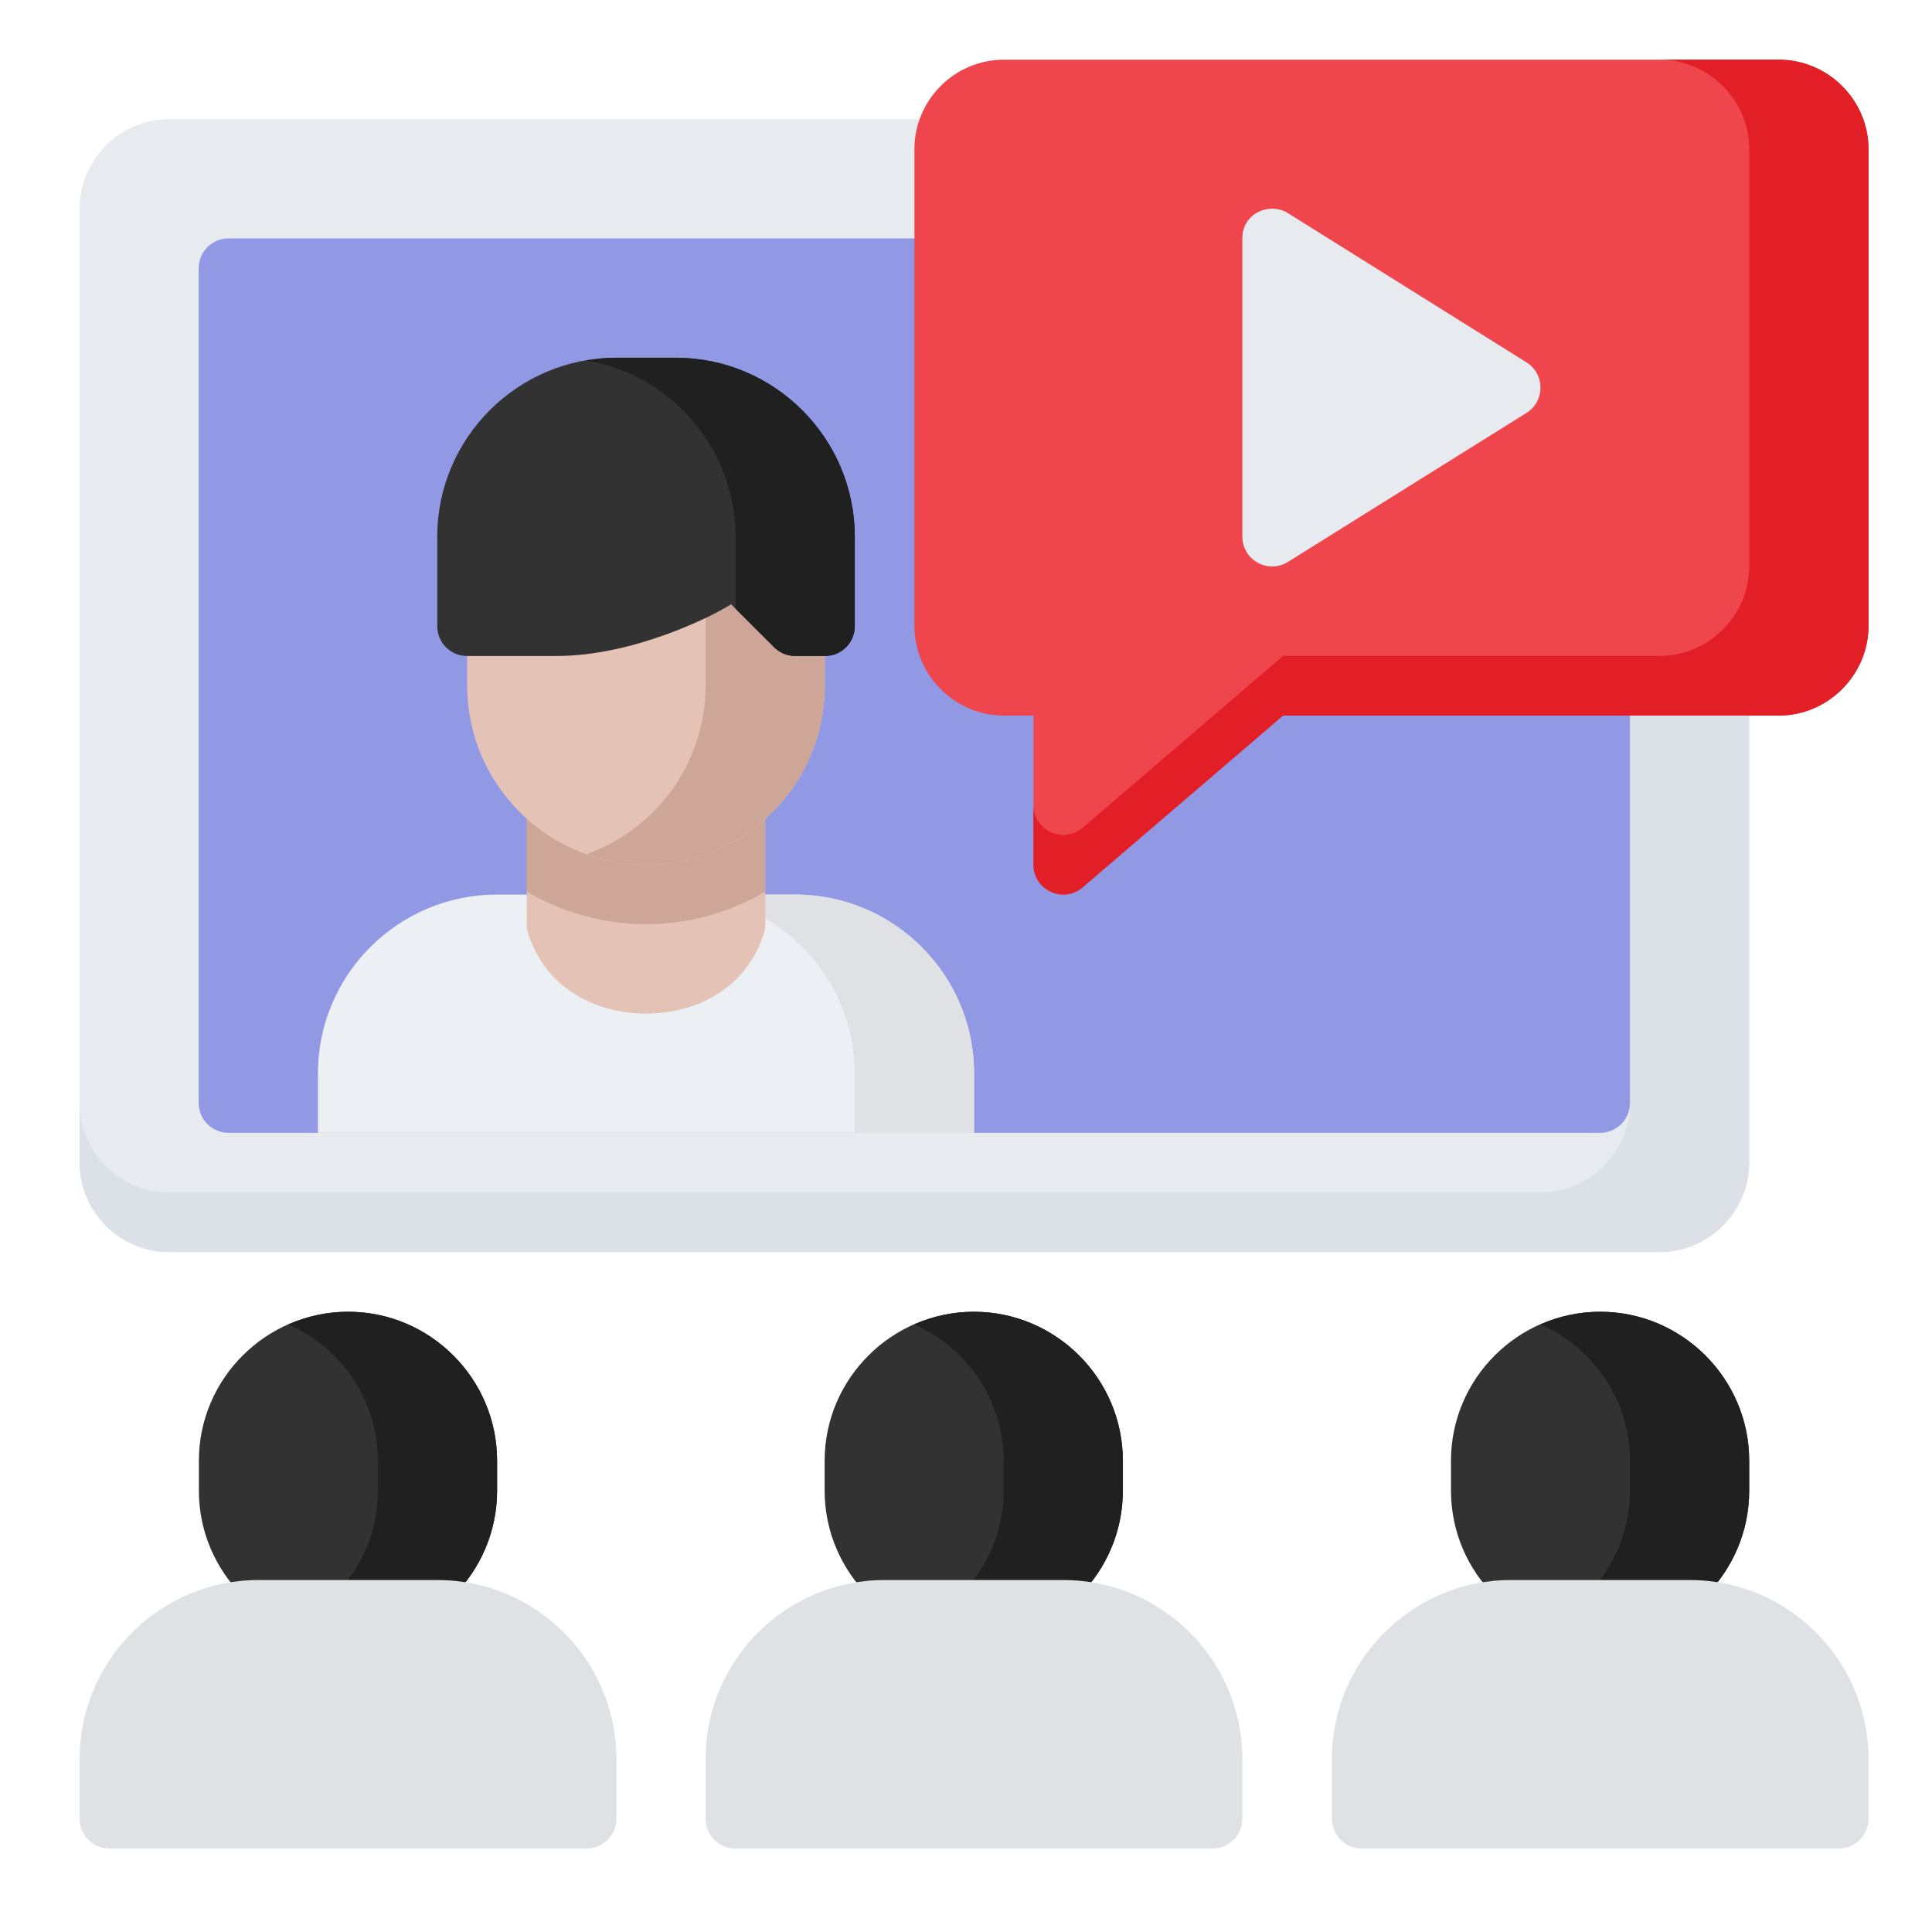 <svg width="81" height="80" viewBox="0 0 81 80" fill="none" xmlns="http://www.w3.org/2000/svg">
<path d="M7.084 4.994C5.028 4.994 3.338 6.694 3.338 8.75V48.75C3.338 50.806 5.028 52.497 7.084 52.497H69.581C71.637 52.497 73.336 50.806 73.336 48.75V8.75C73.336 6.694 71.637 4.994 69.581 4.994H7.084Z" fill="#E7EBEF"/>
<path d="M64.581 4.994C66.637 4.994 68.336 6.695 68.336 8.751V46.251C68.336 48.307 66.637 49.996 64.581 49.996H7.083C5.027 49.996 3.338 48.307 3.338 46.251V48.751C3.338 50.807 5.027 52.496 7.083 52.496H69.581C71.637 52.496 73.336 50.807 73.336 48.751V8.751C73.336 6.695 71.637 4.994 69.581 4.994H64.581Z" fill="#DBE1E7"/>
<path d="M14.594 54.997C11.153 54.997 8.338 57.803 8.338 61.244V62.499C8.338 65.94 11.153 68.746 14.594 68.746C18.035 68.746 20.841 65.94 20.841 62.499V61.244C20.841 57.803 18.035 54.997 14.594 54.997Z" fill="#323232"/>
<path d="M67.08 54.997C63.639 54.997 60.833 57.803 60.833 61.244V62.499C60.833 65.94 63.639 68.746 67.08 68.746C70.521 68.746 73.336 65.94 73.336 62.499V61.244C73.336 57.803 70.521 54.997 67.08 54.997Z" fill="#323232"/>
<path d="M14.594 54.996C13.704 54.996 12.86 55.191 12.091 55.528C14.292 56.496 15.841 58.692 15.841 61.243V62.498C15.841 65.05 14.292 67.246 12.091 68.214C12.86 68.551 13.704 68.746 14.594 68.746C18.035 68.746 20.841 65.939 20.841 62.498V61.243C20.841 57.803 18.035 54.996 14.594 54.996Z" fill="#202020"/>
<path d="M67.089 54.996C66.199 54.996 65.355 55.191 64.586 55.528C66.787 56.496 68.336 58.692 68.336 61.243V62.498C68.336 65.05 66.787 67.246 64.586 68.214C65.355 68.551 66.199 68.746 67.089 68.746C70.53 68.746 73.336 65.939 73.336 62.498V61.243C73.336 57.803 70.53 54.996 67.089 54.996Z" fill="#202020"/>
<path d="M40.829 54.997C37.388 54.997 34.573 57.803 34.573 61.244V62.499C34.573 65.94 37.388 68.746 40.829 68.746C44.27 68.746 47.076 65.94 47.076 62.499V61.244C47.076 57.803 44.27 54.997 40.829 54.997Z" fill="#323232"/>
<path d="M40.829 54.996C39.939 54.996 39.095 55.191 38.327 55.528C40.528 56.496 42.077 58.692 42.077 61.243V62.498C42.077 65.05 40.528 67.246 38.327 68.214C39.095 68.551 39.939 68.746 40.829 68.746C44.27 68.746 47.077 65.939 47.077 62.498V61.243C47.077 57.803 44.27 54.996 40.829 54.996Z" fill="#202020"/>
<path d="M9.585 9.995C9.42 9.995 9.256 10.027 9.104 10.09C8.951 10.152 8.812 10.245 8.696 10.362C8.579 10.478 8.487 10.617 8.424 10.769C8.361 10.922 8.329 11.085 8.33 11.25V46.25C8.33 46.414 8.363 46.576 8.426 46.728C8.49 46.879 8.582 47.017 8.699 47.133C8.816 47.248 8.954 47.34 9.106 47.402C9.258 47.464 9.42 47.496 9.585 47.495H67.08C67.244 47.496 67.407 47.464 67.559 47.402C67.711 47.34 67.849 47.248 67.966 47.133C68.082 47.017 68.175 46.879 68.238 46.728C68.302 46.576 68.335 46.414 68.335 46.25V11.25C68.336 11.085 68.304 10.922 68.241 10.769C68.178 10.617 68.086 10.478 67.969 10.362C67.852 10.245 67.714 10.152 67.561 10.09C67.409 10.027 67.245 9.995 67.08 9.995H9.585Z" fill="#9198E4"/>
<path d="M10.839 66.245C6.706 66.245 3.338 69.614 3.338 73.747V76.248C3.337 76.413 3.369 76.576 3.432 76.729C3.495 76.882 3.587 77.02 3.704 77.137C3.82 77.253 3.959 77.346 4.112 77.409C4.264 77.471 4.428 77.503 4.593 77.503H24.588C24.753 77.503 24.917 77.471 25.069 77.409C25.222 77.346 25.36 77.253 25.477 77.137C25.594 77.02 25.686 76.882 25.749 76.729C25.812 76.576 25.844 76.413 25.843 76.248V73.747C25.843 69.614 22.475 66.245 18.341 66.245H10.839Z" fill="#DFE1E4"/>
<path d="M44.584 66.245C48.718 66.245 52.086 69.614 52.086 73.747V76.248C52.087 76.413 52.055 76.576 51.992 76.729C51.929 76.882 51.837 77.02 51.72 77.137C51.603 77.253 51.465 77.346 51.312 77.409C51.16 77.471 50.996 77.503 50.831 77.503H30.836C30.671 77.503 30.507 77.471 30.355 77.409C30.202 77.346 30.064 77.253 29.947 77.137C29.83 77.02 29.738 76.882 29.675 76.729C29.612 76.576 29.58 76.413 29.581 76.248V73.747C29.581 69.614 32.949 66.245 37.083 66.245H44.584Z" fill="#DFE1E4"/>
<path d="M70.845 66.245C74.978 66.245 78.338 69.614 78.338 73.747V76.248C78.338 76.412 78.306 76.575 78.244 76.727C78.182 76.879 78.09 77.017 77.975 77.133C77.859 77.25 77.722 77.343 77.57 77.406C77.419 77.469 77.256 77.502 77.092 77.503H57.096C56.931 77.503 56.768 77.471 56.615 77.409C56.463 77.346 56.324 77.253 56.208 77.137C56.091 77.02 55.998 76.882 55.936 76.729C55.873 76.576 55.841 76.413 55.841 76.248V73.747C55.841 69.614 59.21 66.245 63.343 66.245H70.845Z" fill="#DFE1E4"/>
<path d="M42.083 2.503C40.027 2.503 38.338 4.193 38.338 6.248V26.244C38.338 28.299 40.027 30.001 42.083 30.001H43.328V36.246C43.327 36.486 43.395 36.721 43.524 36.924C43.653 37.127 43.837 37.288 44.056 37.388C44.274 37.489 44.516 37.524 44.754 37.49C44.992 37.457 45.215 37.355 45.396 37.198L53.792 30.001H74.581C76.637 30.001 78.338 28.299 78.338 26.244V6.248C78.338 4.193 76.637 2.503 74.581 2.503H42.083Z" fill="#EF454C"/>
<path d="M52.086 9.996V22.499C52.086 23.479 53.162 24.077 53.995 23.561L63.997 17.313C64.782 16.824 64.782 15.681 63.997 15.191L53.995 8.934C53.244 8.465 52.086 8.92 52.086 9.996Z" fill="#E7EBEF"/>
<path d="M69.581 2.503C71.637 2.503 73.338 4.193 73.338 6.248V23.744C73.338 25.799 71.637 27.501 69.581 27.501H53.792L45.396 34.698C44.584 35.401 43.322 34.819 43.328 33.746V36.246C43.322 37.32 44.584 37.901 45.396 37.198L53.792 30.001H74.581C76.637 30.001 78.338 28.299 78.338 26.244V6.248C78.338 4.193 76.637 2.503 74.581 2.503H69.581Z" fill="#E21E26"/>
<path d="M20.832 37.506C16.699 37.506 13.33 40.863 13.33 44.996V47.494H40.837V44.996C40.837 40.863 37.47 37.506 33.337 37.506H20.832Z" fill="#ECEFF3"/>
<path d="M28.336 37.506C32.469 37.506 35.836 40.863 35.836 44.996V47.494H40.836V44.996C40.836 40.863 37.469 37.506 33.336 37.506H28.336Z" fill="#DFE1E4"/>
<path d="M22.087 32.503V38.751C22.086 38.847 22.096 38.943 22.116 39.037C22.116 39.037 22.337 39.964 23.076 40.816C23.815 41.669 25.178 42.496 27.09 42.496C29.001 42.496 30.354 41.669 31.093 40.816C31.832 39.964 32.053 39.037 32.053 39.037C32.074 38.943 32.084 38.847 32.082 38.751V32.503H22.087Z" fill="#E4C2B6"/>
<path d="M22.087 32.503V37.384C23.563 38.245 25.27 38.748 27.089 38.748C28.906 38.748 30.609 38.246 32.082 37.386V32.503H22.087Z" fill="#CEA698"/>
<path d="M19.587 23.746V28.748C19.587 32.882 22.956 36.248 27.089 36.248C31.223 36.248 34.582 32.882 34.582 28.748V23.746H19.587Z" fill="#E4C2B6"/>
<path d="M29.582 23.746V28.748C29.582 32.004 27.494 34.778 24.589 35.811C25.373 36.09 26.212 36.248 27.089 36.248C31.223 36.248 34.582 32.882 34.582 28.748V23.746H29.582Z" fill="#CEA698"/>
<path d="M25.834 14.998C21.701 14.998 18.332 18.367 18.332 22.501V26.246C18.328 26.941 18.892 27.506 19.587 27.503H23.332C26.523 27.503 29.82 25.87 30.651 25.335L32.451 27.132C32.685 27.369 33.004 27.503 33.337 27.503H34.582C35.277 27.506 35.841 26.941 35.837 26.246V22.501C35.837 18.368 32.468 14.999 28.334 14.999L25.834 14.998Z" fill="#323232"/>
<path d="M25.834 14.998C25.408 14.998 24.992 15.046 24.584 15.113C28.125 15.712 30.837 18.794 30.837 22.501V25.521L32.451 27.132C32.685 27.369 33.004 27.503 33.337 27.503H34.582C35.277 27.506 35.841 26.941 35.837 26.246V22.501C35.837 18.368 32.468 14.999 28.334 14.999L25.834 14.998Z" fill="#202020"/>
</svg>
